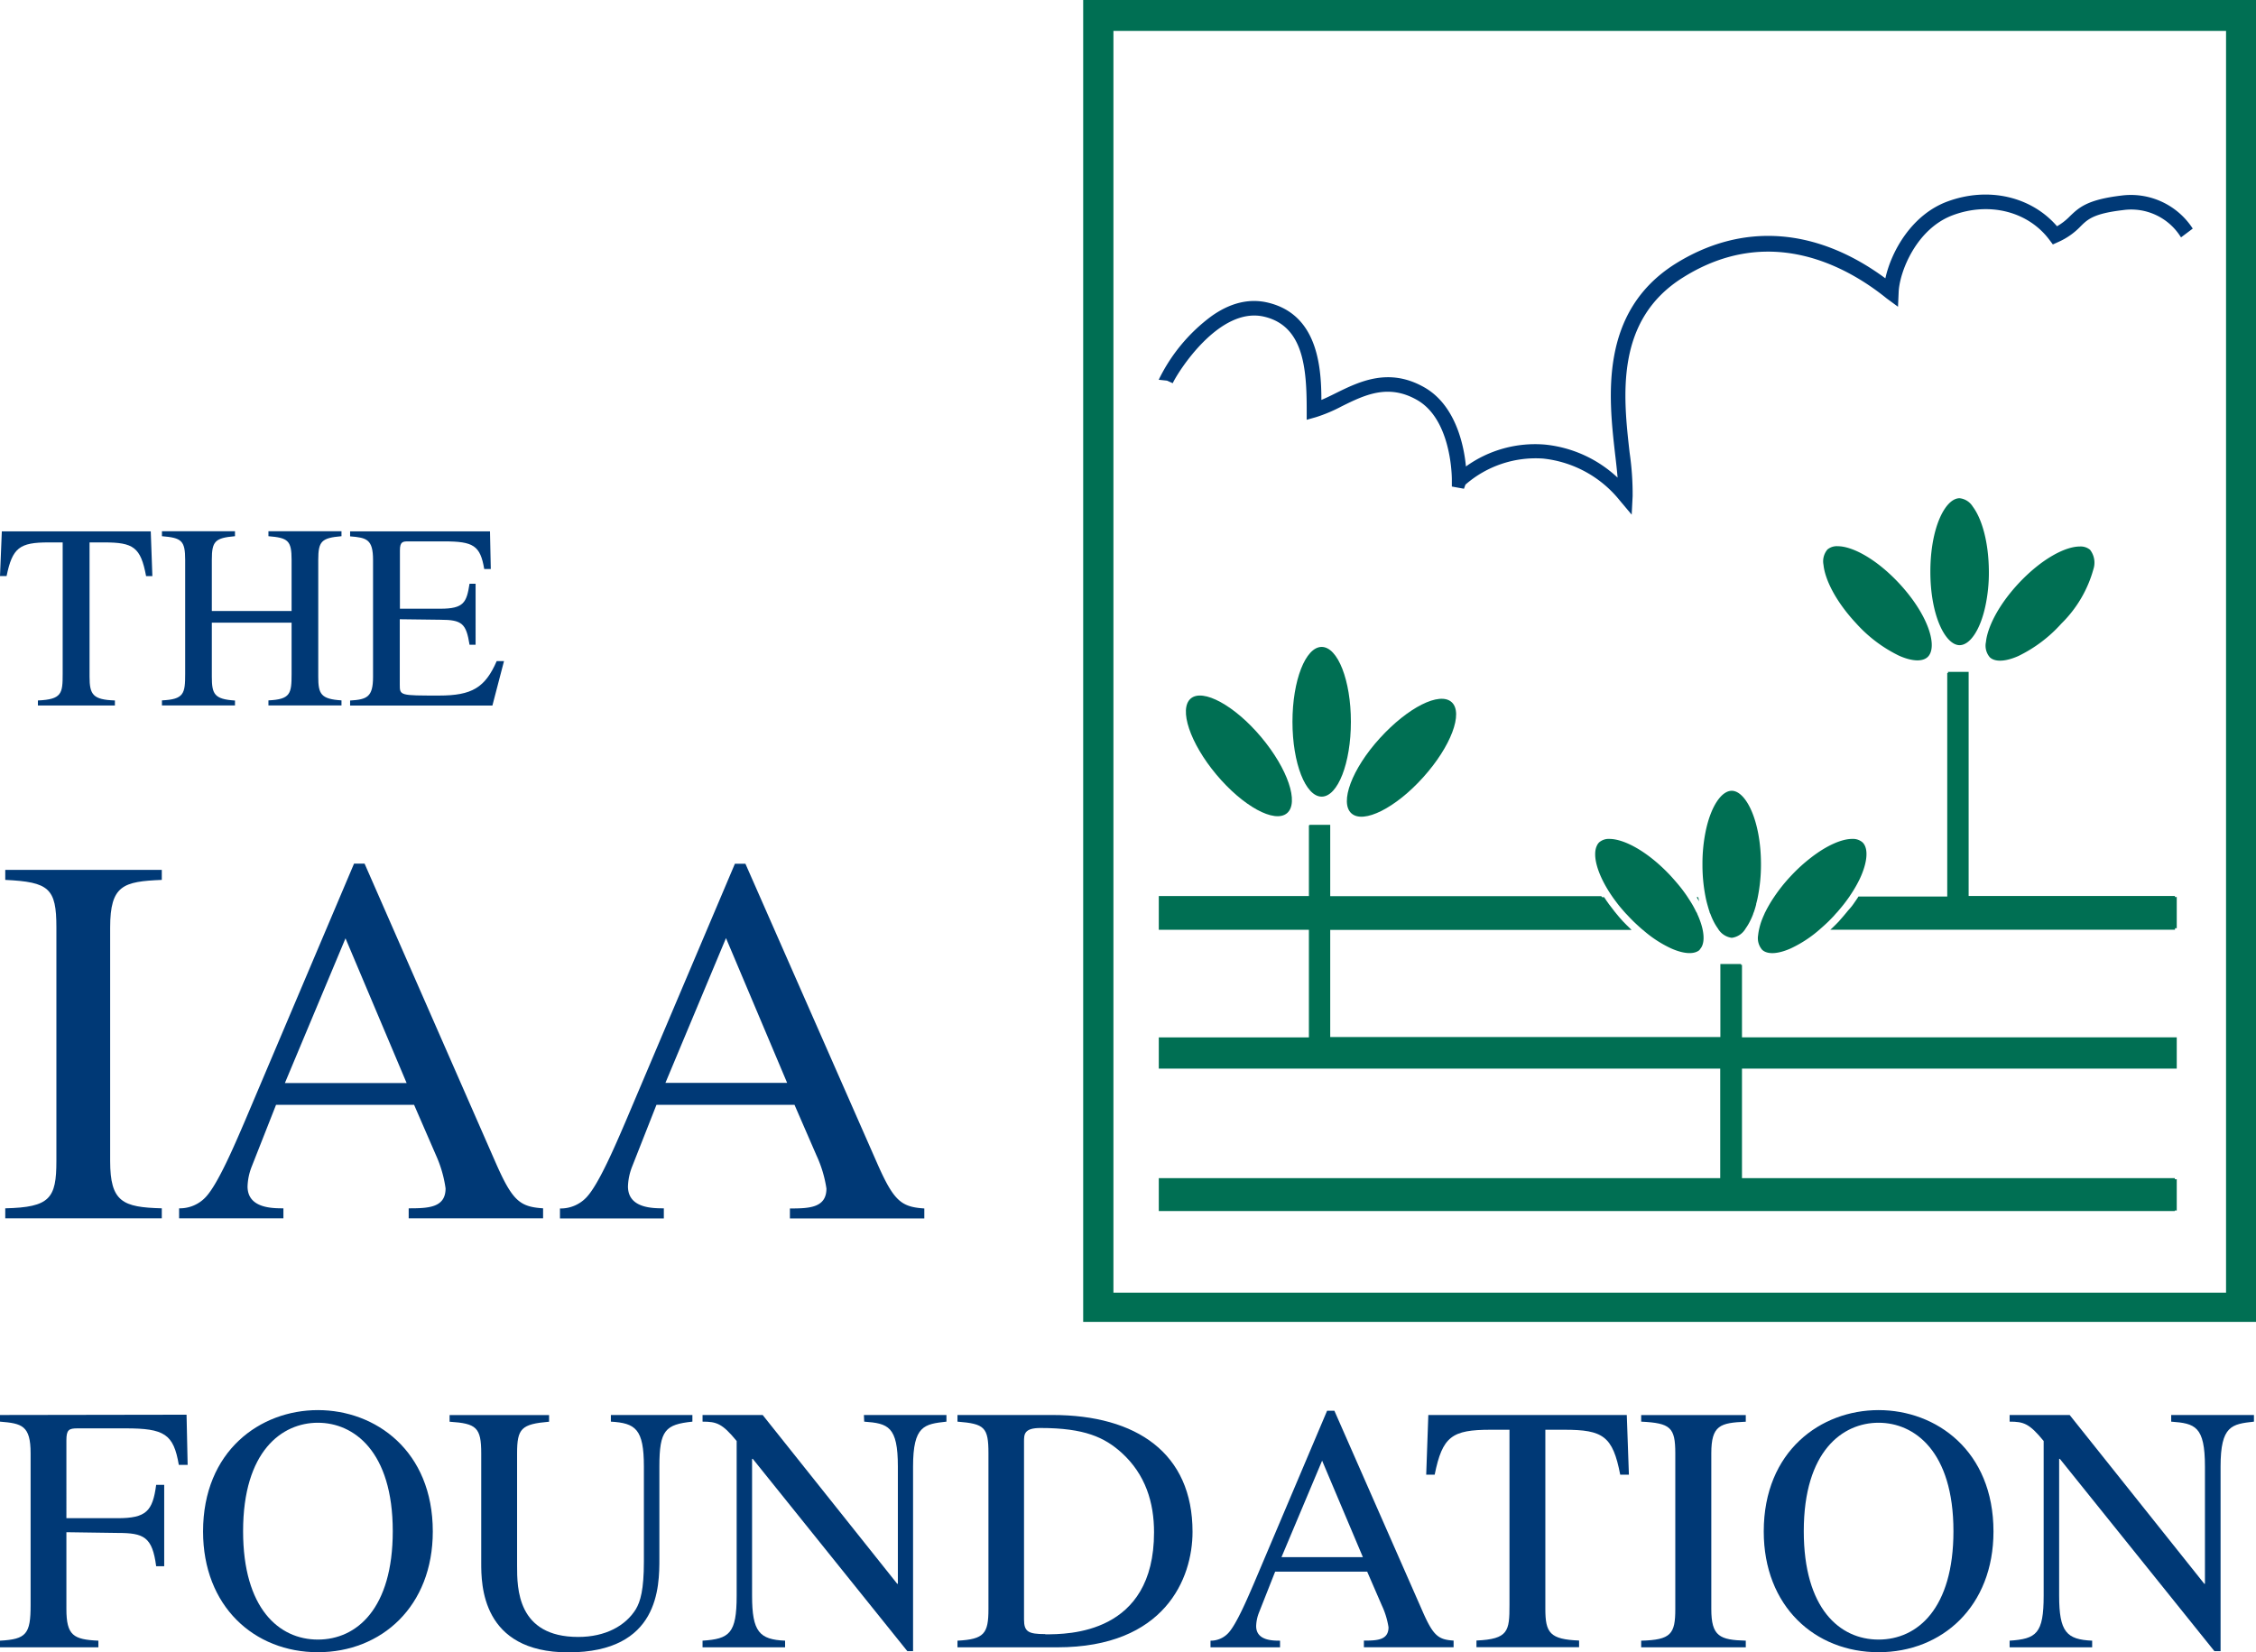 <svg id="Layer_1" data-name="Layer 1" xmlns="http://www.w3.org/2000/svg" viewBox="0 0 308.85 226.23"><defs><style>.cls-1{fill:#006f53;}.cls-2{fill:#003976;}</style></defs><ellipse class="cls-1" cx="180.94" cy="98.83" rx="4" ry="10.25"/><path class="cls-1" d="M194.84,106.43c3.79-4.21,5.53-8.81,3.89-10.29s-6,.73-9.83,4.94-5.53,8.81-3.89,10.29S191.06,110.64,194.84,106.43Z"/><path class="cls-1" d="M176.19,111.35c1.69-1.42.11-6.08-3.53-10.42s-8-6.7-9.65-5.28-.11,6.09,3.52,10.42S174.49,112.77,176.19,111.35Z"/><path class="cls-1" d="M232.49,122.85h-.22l.34.56Z"/><path class="cls-1" d="M270.22,69.57l-.17-.24,0,0a2.41,2.41,0,0,0-1.78-1.11c-1.94,0-4,4-4,10.06s2.08,10.06,4,10.06c1.38,0,2.82-2,3.54-5.39a21.82,21.82,0,0,0,.47-4.67C272.26,74.32,271.37,71.24,270.22,69.57Z"/><path class="cls-1" d="M272.41,90c.71.67,2.14.61,3.9-.17a19.09,19.09,0,0,0,5.9-4.45,16.63,16.63,0,0,0,4.38-7.44,2.87,2.87,0,0,0-.46-2.66,2,2,0,0,0-1.4-.45c-2,0-5.24,1.69-8.4,5.07-2.78,3-4.24,6-4.45,8A2.44,2.44,0,0,0,272.41,90Z"/><path class="cls-1" d="M260,89.79c1.76.78,3.19.84,3.9.17a1.27,1.27,0,0,0,.21-.25c1.06-1.56-.26-5.69-4.13-9.85-3.16-3.38-6.42-5.07-8.4-5.07a2,2,0,0,0-1.4.45,2.5,2.5,0,0,0-.54,2.1c.2,2,1.66,5,4.46,8A19.09,19.09,0,0,0,260,89.79Z"/><path class="cls-1" d="M234.58,126.13a7.14,7.14,0,0,0,.6,1,2.58,2.58,0,0,0,1.9,1.28,2.55,2.55,0,0,0,1.9-1.28,7.14,7.14,0,0,0,.6-1,9.37,9.37,0,0,0,.44-1c0-.09.07-.18.1-.28.11-.32.21-.65.3-1l0-.08c.08-.29.16-.6.22-.92a22.5,22.5,0,0,0,.44-4.5c0-6-2.08-10.07-4-10.07-1.4,0-2.86,2.11-3.57,5.54a22.09,22.09,0,0,0-.44,4.53,22.54,22.54,0,0,0,.43,4.5c.07.35.15.68.24,1s.19.68.3,1c0,.1.07.19.11.28A9.39,9.39,0,0,0,234.58,126.13Z"/><path class="cls-1" d="M241.56,125.13c-.16.34-.3.68-.42,1a9.11,9.11,0,0,0-.29,1,7.14,7.14,0,0,0-.16.92,2.43,2.43,0,0,0,.55,2c.72.67,2.14.6,3.9-.18a16.69,16.69,0,0,0,4.13-2.74c.37-.32.73-.65,1.09-1l.68-.7.26-.3.26-.28c.29-.34.57-.67.83-1s.51-.67.74-1c.07-.09.12-.18.18-.27a17.37,17.37,0,0,0,1.3-2.25c1.09-2.33,1.2-4.21.36-5a2,2,0,0,0-1.41-.46c-1.4,0-3.44.86-5.63,2.56a22.45,22.45,0,0,0-2.76,2.52,22,22,0,0,0-2.31,2.9c-.23.34-.44.67-.63,1s-.38.67-.54,1C241.64,124.94,241.6,125,241.56,125.13Z"/><path class="cls-1" d="M222.91,125.43c.22.24.45.47.68.7s.72.68,1.08,1l.55.46a16,16,0,0,0,3.58,2.28c1.76.78,3.18.84,3.9.18h0l0-.05c.54-.54.66-1.56.36-2.87a9.25,9.25,0,0,0-.3-1,10.07,10.07,0,0,0-.41-1c0-.09-.09-.19-.14-.28-.16-.33-.33-.66-.53-1s-.41-.66-.63-1-.49-.71-.76-1.07c-.46-.6-1-1.22-1.55-1.83-3.16-3.39-6.42-5.08-8.4-5.08a2,2,0,0,0-1.4.46,1.52,1.52,0,0,0-.34.5c-.62,1.34.08,4,2.17,7,.23.33.48.66.74,1s.55.66.84,1l.25.28C222.73,125.23,222.81,125.33,222.91,125.43Z"/><path class="cls-1" d="M305.29,0h-.54L148.29,0V.22h0V181H308.85V0ZM304.75,177H152.43V4.23H304.75Z"/><path class="cls-1" d="M238.48,132.11h-.13V132h-2.83v10H182.11V127.33h41.26l-.21-.2h0c-.33-.32-.67-.65-1-1l0,0c-.3-.33-.58-.65-.86-1l-.23-.28c-.27-.33-.53-.67-.77-1s-.48-.67-.69-1h-.28l-.11-.14H182.11v-9.77h-2.83V113h-.09v9.69H158.64v4.62h20.55v14.74H158.64v4.13h0v.14h76.86v15H158.64v4.5H297.73v-.07H298v-4.28h-.26v-.15H238.48v-15H298v-4.28H238.48Z"/><path class="cls-1" d="M252.86,124.85l-.23.28c-.27.33-.56.65-.86,1l0,0c-.33.35-.66.68-1,1h0l-.2.17,0,0h47.19v-.2H298v-4.28h-.25v-.14H269.51V92h-2.83v.16h-.1v30.6H254.43a1.1,1.1,0,0,0-.09.14h0c-.22.33-.45.66-.69,1S253.13,124.52,252.86,124.85Z"/><path class="cls-2" d="M221.11,62.18c.14,1.16.26,2.24.34,3.22a17,17,0,0,0-10-4.53,16.22,16.22,0,0,0-10.76,3c-.29-3.09-1.5-8.42-5.66-10.81-4.89-2.81-8.95-.81-12.21.8-.66.33-1.3.64-1.92.9,0-4.88-.66-11.73-7.31-13.32-2.54-.61-5.16,0-7.79,1.89A23.65,23.65,0,0,0,158.63,52l1.14.12.78.35c.65-1.43,6.35-10.6,12.55-9.1,5.34,1.28,5.79,7,5.79,12.79v1.32l1.27-.36a20.88,20.88,0,0,0,3.53-1.49c3.12-1.54,6.36-3.13,10.33-.85,4.44,2.55,4.73,9.69,4.74,10.84v1l1.66.3.2-.56a14.62,14.62,0,0,1,10.64-3.57,15.55,15.55,0,0,1,10.49,5.74l1.63,1.94.13-2.53A39.17,39.17,0,0,0,223.1,62c-.87-7.66-2.06-18.15,7.3-24,11.93-7.5,22.6-1.42,27.9,2.87L259.84,42l.09-2c.11-2.76,2.41-8.68,7.43-10.54s10.31-.49,13.2,3.37l.48.64.73-.33a9.51,9.51,0,0,0,3.05-2.13c1-1,1.82-1.77,5.81-2.24a8,8,0,0,1,7.88,3.62l.08.11,1.6-1.2a10.09,10.09,0,0,0-9.79-4.52c-4.67.56-5.79,1.65-7,2.8a8.08,8.08,0,0,1-1.79,1.4c-3.52-4.08-9.42-5.45-15-3.39-4.86,1.79-7.68,6.78-8.5,10.52-9.48-7-19.66-7.71-28.83-1.94C218.91,42.77,220.23,54.45,221.11,62.18Z"/><path class="cls-2" d="M6.64,74.27H8.58v18c0,2.67-.1,3.5-3.39,3.64v.69H15.73v-.69c-3-.1-3.47-.79-3.47-3.24V74.27h2c4,0,5,.65,5.74,4.61h.86l-.22-6.12H.25L0,78.88H.9C1.7,75,2.67,74.27,6.64,74.27Z"/><path class="cls-2" d="M32.17,95.92c-2.81-.18-3.17-.86-3.17-3.24V85.26H39.92v7c0,2.71-.14,3.5-3.17,3.64v.69h10v-.69c-2.82-.18-3.18-.86-3.18-3.24v-16c0-2.55.44-3,3.18-3.24v-.68h-10v.68c2.67.22,3.17.58,3.17,3.24v7H29v-7c0-2.55.43-3,3.17-3.24v-.68h-10v.68c2.67.22,3.18.58,3.18,3.24v15.6c0,2.71-.15,3.5-3.18,3.64v.69h10Z"/><path class="cls-2" d="M22.15,120.48v-1.37H.72v1.37c6,.29,7,1.15,7,6.49v32c0,5.11-.87,6.34-7,6.48v1.37H22.15v-1.37c-5.34-.14-7.07-.86-7.07-6.48V127C15.08,121.2,16.88,120.7,22.15,120.48Z"/><path class="cls-2" d="M69,90.52H68c-1.59,3.64-3.39,4.72-7.9,4.72-5.37,0-5.37,0-5.37-1.51V84.79l5.55.07c3,0,3.54.54,4,3.42h.83V79.93h-.83c-.4,2.55-.76,3.42-4,3.42H54.75v-8c0-1.22.43-1.22,1.19-1.22h4.87c4,0,4.94.57,5.48,3.78h.9l-.11-5.15H47.93v.68c2.27.18,3.14.4,3.14,3.24v16c0,2.77-.83,3.1-3.14,3.24v.69H67.41Z"/><path class="cls-2" d="M194.68,220.47l-12-27.3h-1l-10,23.6c-.91,2.11-2.4,5.62-3.51,6.82a3.27,3.27,0,0,1-2.45,1.06v.91h9.52v-.91c-1,0-3.27,0-3.27-2a5.45,5.45,0,0,1,.38-1.83l2.22-5.62h12.6l2,4.61a11.06,11.06,0,0,1,.92,3c0,1.78-1.59,1.83-3.37,1.83v.91H199v-.91C196.89,224.5,196.21,224,194.68,220.47Zm-19.24-7.26L181,200l5.58,13.21Z"/><path class="cls-2" d="M90.88,165.45c-1.52,0-4.91,0-4.91-3a8.08,8.08,0,0,1,.58-2.74l3.32-8.43h18.9l3,6.91a16.63,16.63,0,0,1,1.37,4.55c0,2.66-2.38,2.73-5,2.73v1.37h18.4v-1.37c-3.17-.21-4.18-1-6.49-6.27l-18-40.93h-1.44l-15,35.38c-1.37,3.18-3.61,8.44-5.27,10.24a4.83,4.83,0,0,1-3.68,1.58v1.37H90.88Zm8.51-37,8.37,19.82H91.1Z"/><path class="cls-2" d="M297.24,194.66c3.28.24,4.62.63,4.62,6.15v16.05h-.09l-18.43-23.11h-8.22v.91c1.92,0,2.69.24,4.66,2.65V218.5c0,5.19-1,5.91-4.66,6.15v.91h11.3v-.91c-3.51-.15-4.52-1.2-4.52-6.15V199.76h.1l21.16,26.33H304V200.81c0-5.62,1.54-5.81,4.57-6.15v-.91H297.24Z"/><path class="cls-2" d="M49.91,118.25H48.47l-15,35.38c-1.37,3.18-3.61,8.44-5.27,10.24a4.84,4.84,0,0,1-3.68,1.58v1.37H38.8v-1.37c-1.52,0-4.91,0-4.91-3a8.08,8.08,0,0,1,.58-2.74l3.32-8.43h18.9l3,6.91A16.63,16.63,0,0,1,61,162.72c0,2.66-2.38,2.73-5.05,2.73v1.37h18.4v-1.37c-3.18-.21-4.19-1-6.5-6.27ZM39,148.3l8.3-19.82,8.37,19.82Z"/><path class="cls-2" d="M0,193.75v.91c3,.24,4.19.53,4.19,4.33v20.8c0,3.94-.58,4.67-4.19,4.86v.91H13.47v-.91c-3.42-.15-4.38-.72-4.38-4.33V209.8l7,.1c3.6,0,4.76.52,5.29,4.56h1.1V203.31h-1.1c-.48,3.61-1.35,4.57-5.29,4.57h-7V197.21c0-1.44.34-1.63,1.54-1.63h6.54c5.34,0,6.59.77,7.31,5h1.21l-.15-6.87Z"/><path class="cls-2" d="M224.68,194.66c4,.2,4.67.77,4.67,4.33v21.33c0,3.41-.58,4.23-4.67,4.33v.91H239v-.91c-3.56-.1-4.72-.58-4.72-4.33V199c0-3.84,1.21-4.18,4.72-4.33v-.91H224.68Z"/><path class="cls-2" d="M195.54,193.75l-.29,8.17h1.16c1.06-5.24,2.36-6.15,7.65-6.15h2.59v24c0,3.56-.14,4.67-4.52,4.86v.91h14.05v-.91c-4-.15-4.62-1.06-4.62-4.33V195.77h2.6c5.29,0,6.63.86,7.65,6.15H223l-.29-8.17Z"/><path class="cls-2" d="M118.31,194.66c3.27.24,4.61.63,4.61,6.15v16.05h-.09l-18.42-23.11H96.18v.91c1.92,0,2.69.24,4.67,2.65V218.5c0,5.19-1,5.91-4.67,6.15v.91h11.3v-.91c-3.51-.15-4.52-1.2-4.52-6.15V199.76h.1l21.16,26.33H125V200.81c0-5.62,1.54-5.81,4.57-6.15v-.91h-11.3Z"/><path class="cls-2" d="M144.08,193.75h-13v.91c3.71.29,4.24.77,4.24,4.33v21.33c0,3.37-.58,4.14-4.24,4.33v.91h13.66c14.72,0,18.52-9.42,18.52-15.81C163.27,199,155.62,193.75,144.08,193.75Zm-1,30c-2.31,0-2.89-.33-2.89-2V197.4c0-1,0-1.87,2.26-1.87,6.06,0,8.76,1.3,11.07,3.36,3.32,3,4.47,6.87,4.47,10.91C158,223.78,146.2,223.78,143.12,223.78Z"/><path class="cls-2" d="M257.18,193.08c-7.88,0-15.72,5.57-15.72,16.62,0,10.24,7,16.53,15.72,16.53s15.73-6.29,15.73-16.53C272.91,198.65,265.07,193.08,257.18,193.08Zm0,31.42c-5.34,0-10.24-4.27-10.24-14.84,0-11,5.34-14.85,10.24-14.85s10.25,3.89,10.25,14.85C267.43,220.23,262.52,224.5,257.18,224.5Z"/><path class="cls-2" d="M43.52,193.08c-7.88,0-15.72,5.57-15.72,16.62,0,10.24,7,16.53,15.72,16.53s15.73-6.29,15.73-16.53C59.25,198.65,51.41,193.08,43.52,193.08Zm0,31.42c-5.33,0-10.24-4.27-10.24-14.84,0-11,5.34-14.85,10.24-14.85s10.25,3.89,10.25,14.85C53.77,220.23,48.86,224.5,43.52,224.5Z"/><path class="cls-2" d="M83.63,194.66c3.37.2,4.52,1,4.52,6.15v13c0,3.89-.48,5.48-1.1,6.53-1.4,2.26-4.14,3.8-7.89,3.8-8.37,0-8.37-6.68-8.37-9.76V199c0-3.41.58-4,4.38-4.33v-.91H61.55v.91c3.66.24,4.33.77,4.33,4.33v15c0,2.88,0,12.25,11.93,12.25,12.46,0,12.46-9,12.46-12.87V200.81c0-5,.82-5.76,4.52-6.15v-.91H83.63Z"/></svg>